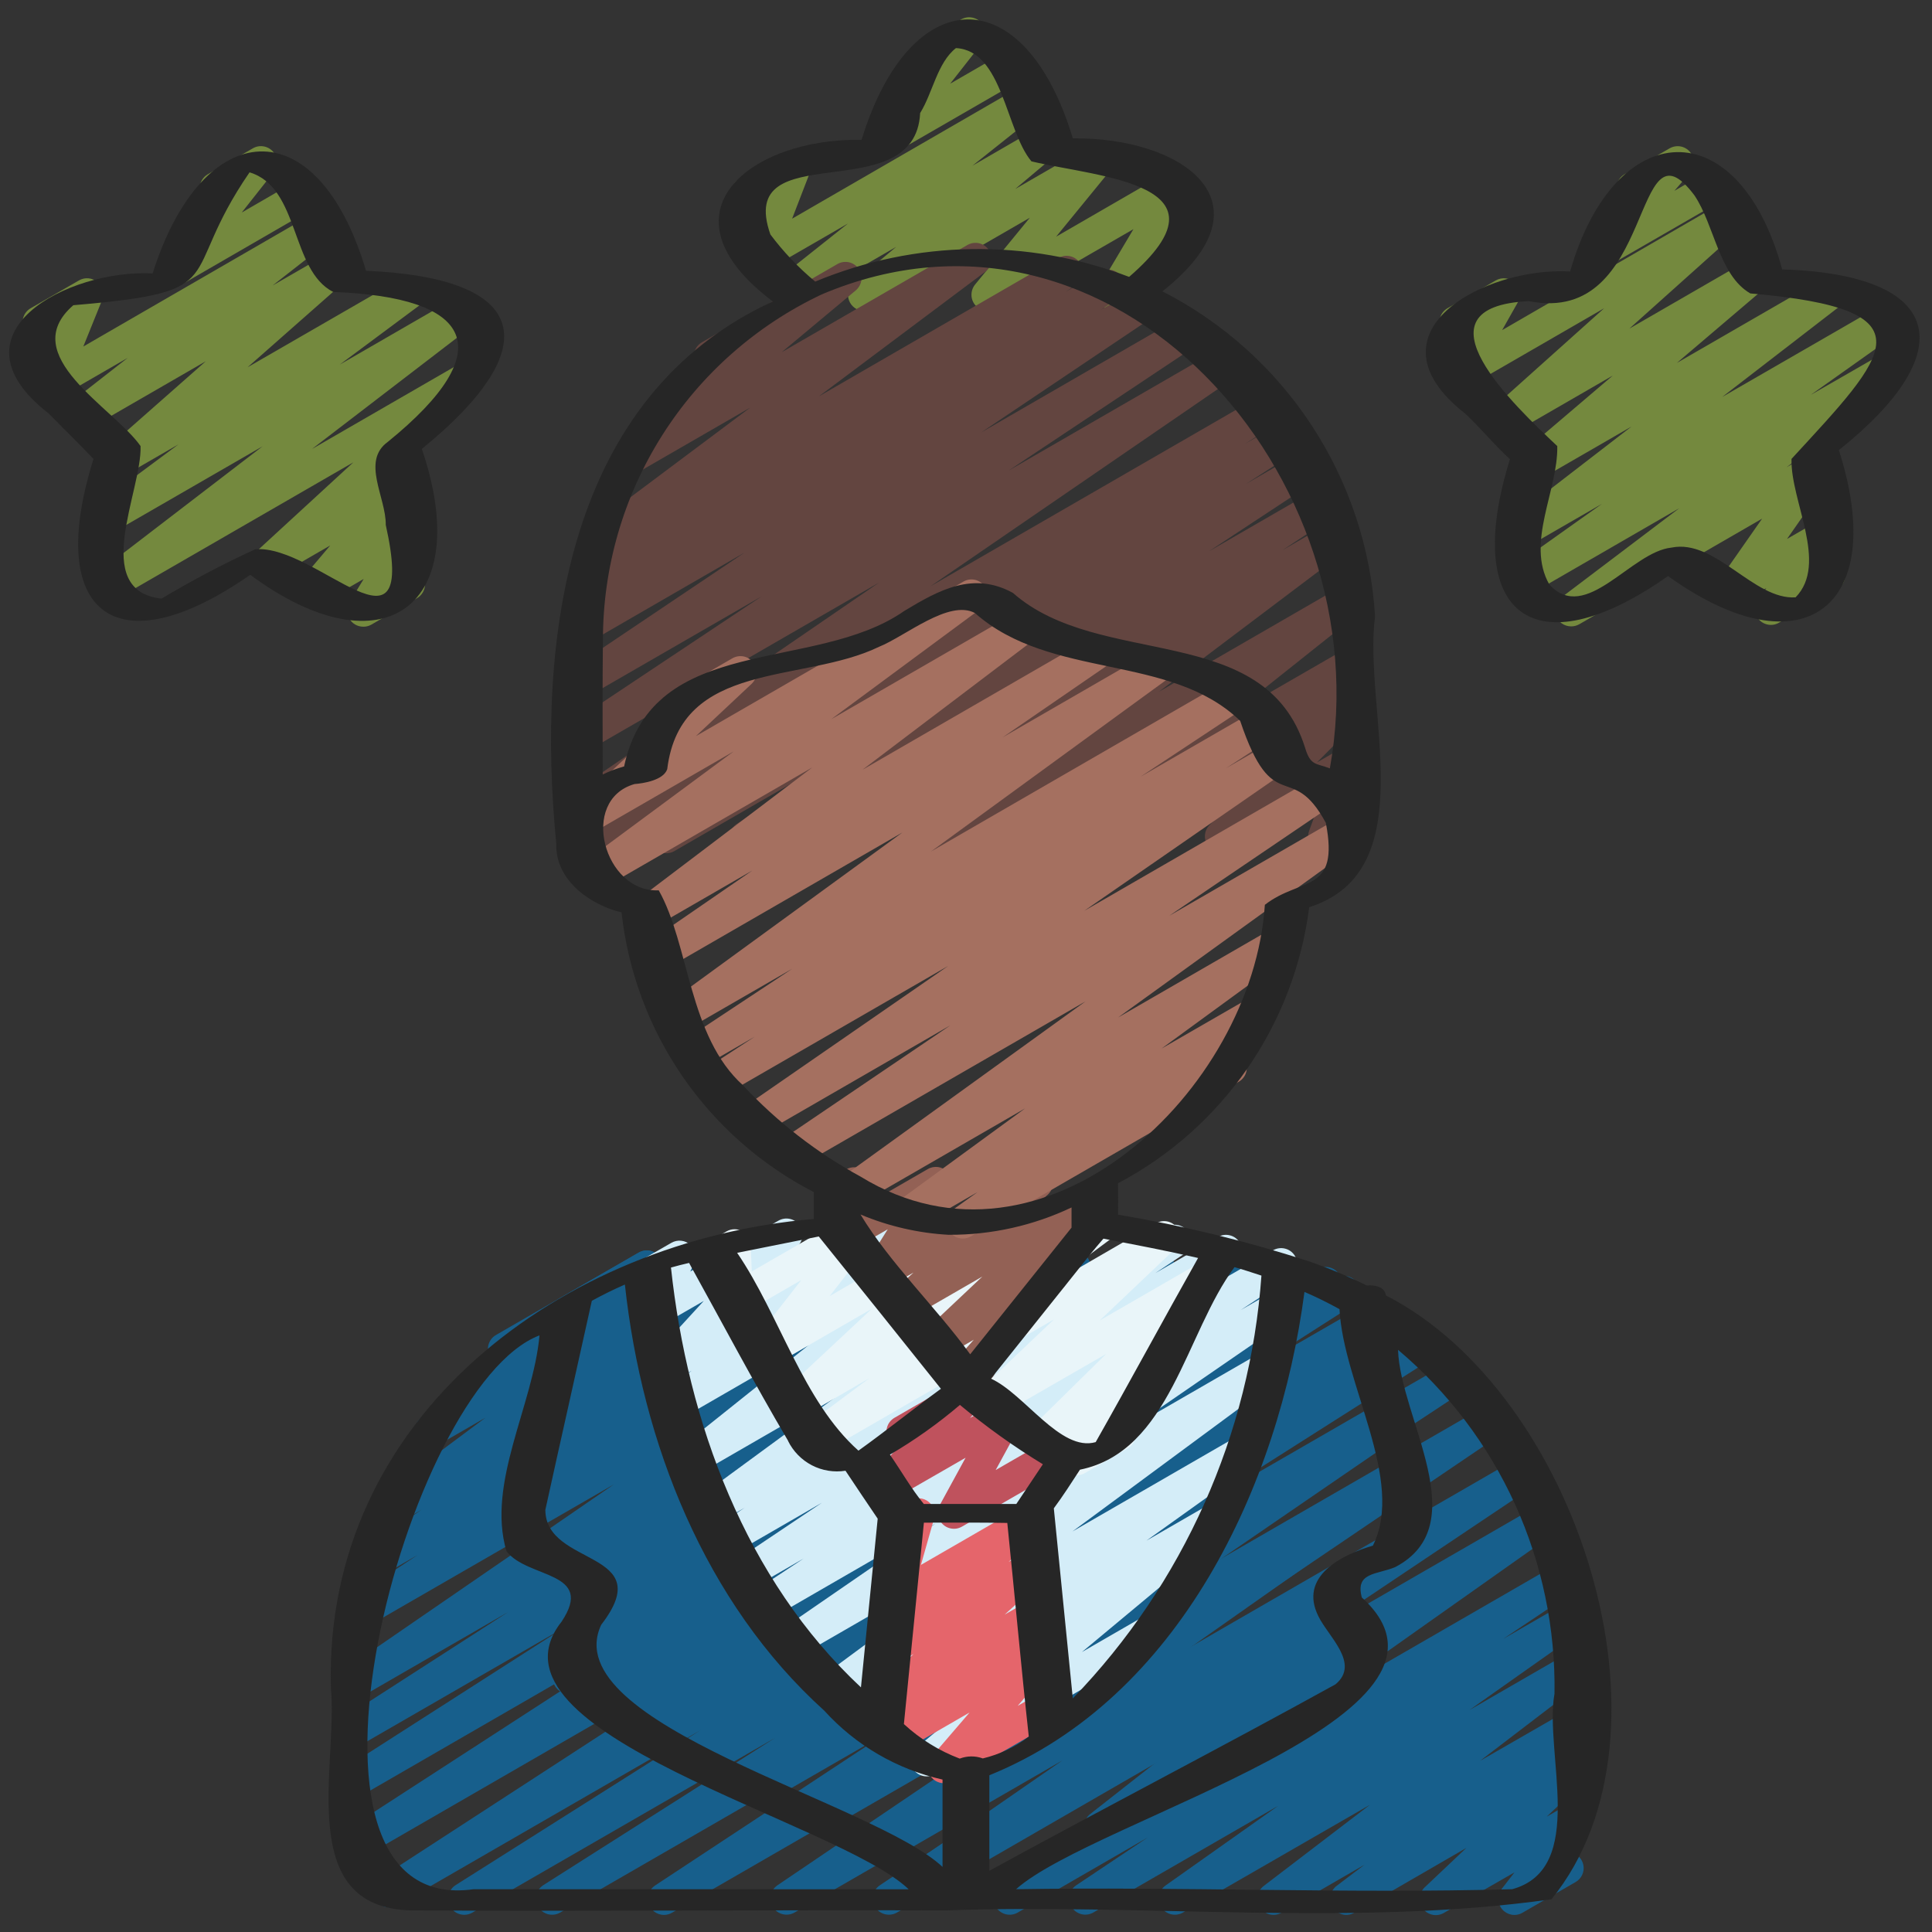 <svg width="48" height="48" viewBox="0 0 48 48" fill="none" xmlns="http://www.w3.org/2000/svg">
<rect x="0" y="0" width="48" height="48" fill="#333333" stroke="none"/>
<g clip-path="url(#clip0_504_4376)">
<path d="M21.468 7.725C21.386 7.725 21.306 7.7 21.239 7.653C21.172 7.606 21.12 7.539 21.093 7.462C21.064 7.385 21.061 7.301 21.082 7.222C21.103 7.143 21.148 7.072 21.211 7.019L22.264 6.134L19.886 7.508C19.798 7.558 19.695 7.573 19.597 7.55C19.499 7.527 19.413 7.469 19.357 7.386C19.3 7.302 19.277 7.201 19.292 7.101C19.307 7.002 19.358 6.912 19.437 6.849L21.066 5.554L19.086 6.697C19.015 6.738 18.932 6.756 18.849 6.748C18.767 6.741 18.689 6.707 18.626 6.653C18.563 6.599 18.518 6.527 18.498 6.446C18.479 6.366 18.484 6.281 18.514 6.204L18.977 5.025L18.762 5.149C18.671 5.203 18.561 5.217 18.459 5.189C18.356 5.162 18.269 5.095 18.216 5.003C18.163 4.911 18.148 4.801 18.176 4.699C18.203 4.596 18.27 4.509 18.362 4.456L19.562 3.761C19.634 3.72 19.717 3.702 19.8 3.709C19.882 3.717 19.96 3.75 20.023 3.804C20.086 3.858 20.131 3.931 20.151 4.011C20.171 4.092 20.166 4.176 20.135 4.253L19.68 5.433L25.34 2.16C25.428 2.109 25.531 2.093 25.63 2.115C25.729 2.137 25.816 2.196 25.873 2.28C25.93 2.364 25.953 2.466 25.937 2.567C25.922 2.667 25.869 2.757 25.789 2.82L24.16 4.117L25.819 3.157C25.906 3.106 26.008 3.09 26.106 3.112C26.204 3.133 26.291 3.191 26.348 3.273C26.406 3.355 26.43 3.456 26.417 3.555C26.404 3.654 26.354 3.745 26.277 3.809L25.222 4.696L27.089 3.618C27.17 3.571 27.265 3.554 27.357 3.57C27.45 3.586 27.534 3.634 27.594 3.705C27.655 3.777 27.689 3.867 27.689 3.961C27.69 4.055 27.658 4.146 27.598 4.218L26.24 5.879L29.09 4.232C29.166 4.187 29.256 4.17 29.343 4.181C29.431 4.193 29.513 4.234 29.575 4.297C29.637 4.36 29.677 4.442 29.687 4.53C29.698 4.618 29.679 4.707 29.634 4.783L28.76 6.249C28.841 6.235 28.924 6.247 28.998 6.282C29.072 6.316 29.134 6.373 29.175 6.443C29.228 6.535 29.243 6.644 29.215 6.747C29.188 6.849 29.121 6.936 29.029 6.989L27.855 7.666C27.779 7.709 27.691 7.725 27.605 7.713C27.518 7.701 27.438 7.661 27.376 7.599C27.315 7.537 27.275 7.457 27.264 7.37C27.252 7.284 27.269 7.196 27.312 7.12L28.16 5.693L24.736 7.669C24.655 7.716 24.56 7.733 24.468 7.718C24.375 7.702 24.291 7.654 24.231 7.582C24.17 7.511 24.136 7.42 24.136 7.327C24.135 7.233 24.167 7.142 24.226 7.069L25.586 5.409L21.666 7.672C21.606 7.707 21.538 7.726 21.468 7.725Z" fill="#74893E"/>
<path d="M22.014 3.86C21.939 3.86 21.865 3.839 21.802 3.799C21.738 3.76 21.687 3.703 21.654 3.635C21.621 3.568 21.608 3.493 21.616 3.418C21.624 3.344 21.652 3.273 21.698 3.214L22.782 1.834C22.711 1.799 22.652 1.743 22.614 1.674C22.561 1.583 22.546 1.474 22.573 1.371C22.601 1.269 22.668 1.181 22.759 1.128L23.879 0.482C23.96 0.436 24.054 0.419 24.145 0.435C24.237 0.45 24.32 0.497 24.381 0.567C24.442 0.637 24.477 0.726 24.479 0.819C24.481 0.912 24.451 1.003 24.394 1.076L23.606 2.08L24.932 1.314C24.977 1.288 25.028 1.27 25.08 1.263C25.132 1.256 25.186 1.259 25.237 1.273C25.288 1.286 25.335 1.31 25.377 1.342C25.419 1.374 25.454 1.414 25.481 1.46C25.507 1.505 25.524 1.556 25.531 1.608C25.538 1.66 25.534 1.713 25.52 1.764C25.506 1.815 25.483 1.863 25.451 1.905C25.418 1.946 25.378 1.981 25.332 2.007L22.212 3.808C22.151 3.842 22.083 3.86 22.014 3.86Z" fill="#74893E"/>
<path d="M14.804 21.2C14.717 21.2 14.633 21.172 14.564 21.12C14.494 21.068 14.444 20.995 14.419 20.912C14.395 20.829 14.399 20.74 14.429 20.659C14.46 20.578 14.516 20.509 14.589 20.462L15.44 19.92L14.623 20.392C14.534 20.443 14.428 20.458 14.328 20.433C14.228 20.408 14.141 20.345 14.086 20.258C14.031 20.171 14.012 20.066 14.033 19.965C14.053 19.864 14.112 19.775 14.197 19.716L21.84 14.474L14.624 18.64C14.534 18.691 14.428 18.706 14.328 18.68C14.227 18.654 14.141 18.591 14.086 18.503C14.032 18.415 14.013 18.31 14.035 18.209C14.057 18.108 14.117 18.019 14.202 17.961L18.922 14.817L14.623 17.297C14.533 17.353 14.425 17.371 14.321 17.347C14.218 17.323 14.128 17.259 14.072 17.169C14.016 17.079 13.998 16.97 14.022 16.867C14.046 16.763 14.11 16.674 14.2 16.618L18.501 13.727L14.64 15.958C14.55 16.011 14.443 16.026 14.341 16C14.24 15.975 14.153 15.911 14.098 15.822C14.043 15.733 14.026 15.626 14.049 15.524C14.072 15.422 14.134 15.334 14.222 15.277L14.681 14.979C14.589 15.017 14.486 15.019 14.392 14.985C14.298 14.951 14.221 14.883 14.175 14.795C14.128 14.707 14.117 14.604 14.142 14.508C14.167 14.411 14.228 14.328 14.311 14.274L14.834 13.93C14.755 13.947 14.673 13.939 14.598 13.909C14.524 13.878 14.46 13.827 14.415 13.76C14.359 13.675 14.337 13.572 14.355 13.471C14.372 13.37 14.427 13.28 14.509 13.219L18.64 10.126L15.798 11.766C15.711 11.816 15.609 11.832 15.511 11.81C15.413 11.788 15.327 11.731 15.27 11.649C15.213 11.566 15.188 11.466 15.202 11.367C15.215 11.268 15.265 11.177 15.342 11.113L17.578 9.247C17.495 9.235 17.419 9.197 17.36 9.14C17.3 9.082 17.26 9.007 17.244 8.925C17.229 8.844 17.239 8.76 17.274 8.684C17.309 8.609 17.366 8.546 17.438 8.505L20.806 6.56C20.892 6.51 20.995 6.495 21.092 6.516C21.19 6.538 21.276 6.596 21.333 6.678C21.39 6.76 21.415 6.861 21.401 6.96C21.388 7.059 21.338 7.149 21.262 7.214L19.422 8.75L24.035 6.087C24.123 6.036 24.228 6.021 24.327 6.044C24.426 6.068 24.513 6.128 24.569 6.213C24.625 6.298 24.647 6.402 24.629 6.502C24.612 6.602 24.557 6.692 24.475 6.754L20.346 9.847L26.3 6.407C26.39 6.356 26.497 6.342 26.597 6.368C26.697 6.393 26.784 6.457 26.838 6.545C26.893 6.634 26.911 6.739 26.888 6.841C26.866 6.942 26.805 7.031 26.719 7.088L26.479 7.248L27.334 6.754C27.424 6.702 27.531 6.687 27.632 6.712C27.734 6.738 27.821 6.802 27.876 6.891C27.93 6.98 27.948 7.087 27.925 7.189C27.902 7.291 27.84 7.379 27.752 7.436L27.348 7.699L28.254 7.175C28.344 7.119 28.453 7.101 28.556 7.125C28.66 7.149 28.749 7.212 28.806 7.302C28.862 7.392 28.88 7.501 28.856 7.604C28.832 7.708 28.768 7.797 28.678 7.854L24.381 10.742L29.367 7.862C29.457 7.811 29.563 7.797 29.664 7.822C29.764 7.848 29.85 7.911 29.905 7.999C29.959 8.087 29.978 8.193 29.956 8.294C29.934 8.395 29.875 8.484 29.789 8.542L25.062 11.69L30.326 8.65C30.415 8.597 30.522 8.581 30.623 8.605C30.724 8.629 30.812 8.692 30.868 8.78C30.923 8.868 30.942 8.974 30.921 9.076C30.899 9.178 30.839 9.268 30.753 9.326L23.117 14.566L31.375 9.798C31.466 9.747 31.573 9.732 31.674 9.759C31.775 9.785 31.862 9.849 31.916 9.938C31.97 10.028 31.987 10.134 31.963 10.236C31.94 10.338 31.877 10.426 31.79 10.482L30.933 11.026L31.865 10.489C31.955 10.434 32.064 10.417 32.167 10.441C32.27 10.466 32.359 10.531 32.415 10.622C32.47 10.713 32.487 10.822 32.462 10.925C32.437 11.028 32.372 11.117 32.282 11.172L30.96 12.02L32.306 11.244C32.396 11.194 32.502 11.18 32.601 11.206C32.701 11.232 32.787 11.295 32.841 11.383C32.895 11.471 32.914 11.576 32.892 11.677C32.87 11.777 32.811 11.866 32.726 11.924L30.035 13.698L32.714 12.151C32.804 12.097 32.912 12.081 33.014 12.106C33.116 12.131 33.204 12.195 33.26 12.284C33.315 12.374 33.333 12.482 33.309 12.584C33.285 12.687 33.222 12.776 33.134 12.832L31.862 13.669L33.006 13.009C33.095 12.957 33.2 12.94 33.3 12.963C33.4 12.986 33.487 13.047 33.544 13.132C33.6 13.218 33.622 13.322 33.604 13.423C33.586 13.524 33.53 13.614 33.447 13.675L28.794 17.185L33.314 14.575C33.401 14.525 33.504 14.51 33.602 14.533C33.7 14.556 33.786 14.614 33.842 14.698C33.899 14.781 33.922 14.882 33.907 14.982C33.893 15.081 33.841 15.171 33.762 15.234L30.597 17.754L33.381 16.148C33.469 16.098 33.573 16.082 33.672 16.106C33.771 16.129 33.857 16.189 33.913 16.274C33.969 16.359 33.991 16.462 33.974 16.562C33.957 16.662 33.903 16.752 33.822 16.814L33.31 17.2L33.386 17.156C33.469 17.107 33.568 17.09 33.664 17.109C33.759 17.128 33.844 17.18 33.904 17.257C33.963 17.334 33.993 17.43 33.986 17.527C33.98 17.624 33.939 17.715 33.87 17.784L32.72 18.942L33.39 18.555C33.461 18.514 33.543 18.496 33.625 18.503C33.707 18.51 33.785 18.542 33.847 18.595C33.91 18.648 33.956 18.719 33.977 18.799C33.998 18.878 33.994 18.962 33.966 19.039L33.622 19.976C33.707 19.981 33.789 20.014 33.855 20.07C33.92 20.125 33.967 20.2 33.986 20.284C34.006 20.367 33.998 20.455 33.964 20.534C33.93 20.613 33.871 20.679 33.797 20.722L33.102 21.122C33.03 21.163 32.948 21.181 32.866 21.174C32.785 21.167 32.707 21.135 32.644 21.082C32.581 21.029 32.536 20.958 32.514 20.878C32.493 20.799 32.497 20.715 32.526 20.638L32.834 19.798L30.537 21.125C30.453 21.174 30.354 21.191 30.259 21.172C30.163 21.153 30.078 21.101 30.018 21.024C29.959 20.947 29.93 20.851 29.936 20.754C29.942 20.657 29.983 20.566 30.052 20.497L31.2 19.34L28.101 21.13C28.013 21.181 27.908 21.197 27.808 21.174C27.709 21.151 27.622 21.091 27.565 21.006C27.509 20.921 27.487 20.817 27.504 20.716C27.522 20.615 27.577 20.525 27.659 20.464L28.172 20.077L26.346 21.132C26.258 21.184 26.154 21.201 26.054 21.179C25.955 21.157 25.867 21.098 25.81 21.014C25.753 20.93 25.729 20.827 25.745 20.726C25.761 20.625 25.815 20.534 25.896 20.472L29.062 17.952L23.549 21.135C23.46 21.188 23.355 21.204 23.256 21.181C23.155 21.158 23.068 21.097 23.012 21.012C22.955 20.926 22.933 20.822 22.951 20.721C22.969 20.62 23.025 20.53 23.108 20.469L27.76 16.96L20.519 21.14C20.429 21.194 20.321 21.21 20.219 21.186C20.117 21.161 20.029 21.096 19.973 21.007C19.918 20.917 19.9 20.81 19.924 20.707C19.947 20.605 20.01 20.516 20.099 20.459L21.37 19.622L18.738 21.142C18.647 21.198 18.539 21.216 18.435 21.192C18.332 21.167 18.243 21.103 18.187 21.012C18.131 20.922 18.113 20.813 18.138 20.71C18.162 20.607 18.227 20.517 18.317 20.462L21.005 18.69L16.756 21.144C16.666 21.197 16.558 21.212 16.456 21.187C16.354 21.161 16.267 21.097 16.212 21.007C16.157 20.917 16.14 20.81 16.164 20.708C16.188 20.606 16.251 20.517 16.34 20.461L17.663 19.611L15.004 21.146C14.943 21.182 14.874 21.2 14.804 21.2Z" fill="#634540"/>
<path d="M16.498 47.576C16.412 47.576 16.328 47.548 16.259 47.497C16.19 47.446 16.14 47.373 16.115 47.291C16.09 47.208 16.093 47.12 16.122 47.039C16.152 46.958 16.206 46.889 16.279 46.842L24.678 41.306L13.912 47.52C13.822 47.571 13.715 47.584 13.615 47.558C13.515 47.531 13.429 47.467 13.375 47.379C13.321 47.29 13.304 47.184 13.327 47.083C13.349 46.982 13.41 46.894 13.497 46.837L19.257 43.177L11.733 47.52C11.642 47.572 11.535 47.586 11.434 47.56C11.333 47.534 11.246 47.469 11.192 47.38C11.138 47.291 11.121 47.184 11.145 47.082C11.168 46.981 11.231 46.892 11.319 46.836L17.412 42.983L9.867 47.339C9.777 47.39 9.671 47.403 9.571 47.377C9.471 47.351 9.385 47.287 9.331 47.199C9.277 47.111 9.259 47.005 9.281 46.904C9.304 46.804 9.364 46.715 9.45 46.658L19.962 39.828L9.04 46.135C8.995 46.163 8.945 46.181 8.894 46.189C8.842 46.197 8.789 46.195 8.738 46.183C8.687 46.171 8.638 46.148 8.596 46.117C8.553 46.087 8.517 46.048 8.49 46.003C8.463 45.958 8.444 45.908 8.436 45.856C8.428 45.804 8.43 45.752 8.442 45.7C8.455 45.649 8.477 45.601 8.508 45.559C8.539 45.516 8.578 45.48 8.622 45.453L17.633 39.613L9.024 44.586C8.934 44.634 8.829 44.646 8.73 44.619C8.631 44.592 8.547 44.528 8.494 44.441C8.44 44.354 8.423 44.249 8.444 44.149C8.466 44.049 8.525 43.961 8.609 43.903L14.002 40.447L9.024 43.32C8.934 43.368 8.829 43.379 8.731 43.352C8.633 43.325 8.548 43.262 8.495 43.175C8.442 43.088 8.424 42.984 8.445 42.884C8.466 42.785 8.524 42.697 8.608 42.639L12.623 40.052L9.022 42.132C8.933 42.183 8.827 42.198 8.727 42.173C8.627 42.148 8.541 42.085 8.486 41.998C8.431 41.911 8.411 41.806 8.432 41.705C8.453 41.604 8.511 41.515 8.596 41.456L15.252 36.879L9.135 40.408C9.045 40.462 8.937 40.478 8.835 40.453C8.733 40.429 8.645 40.364 8.589 40.275C8.534 40.185 8.516 40.078 8.54 39.975C8.563 39.873 8.626 39.784 8.715 39.727L10.374 38.635L9.385 39.206C9.295 39.256 9.19 39.27 9.091 39.244C8.992 39.218 8.906 39.155 8.852 39.068C8.798 38.981 8.779 38.877 8.799 38.777C8.82 38.676 8.878 38.588 8.962 38.529L10.472 37.51L9.832 37.879C9.744 37.928 9.64 37.943 9.541 37.919C9.443 37.895 9.357 37.835 9.301 37.75C9.246 37.666 9.224 37.563 9.241 37.463C9.258 37.363 9.312 37.273 9.393 37.212L12.06 35.223L10.909 35.887C10.821 35.937 10.717 35.952 10.619 35.928C10.521 35.905 10.435 35.845 10.379 35.761C10.323 35.677 10.301 35.575 10.317 35.475C10.333 35.375 10.387 35.285 10.466 35.223L12.289 33.84C12.243 33.807 12.204 33.764 12.176 33.715C12.123 33.623 12.108 33.514 12.136 33.411C12.163 33.309 12.23 33.221 12.322 33.168L15.868 31.12C15.956 31.069 16.061 31.053 16.16 31.076C16.259 31.099 16.346 31.159 16.402 31.244C16.459 31.329 16.481 31.432 16.464 31.533C16.447 31.633 16.392 31.723 16.311 31.785L15.964 32.049L17.572 31.12C17.66 31.07 17.764 31.056 17.863 31.08C17.961 31.103 18.047 31.164 18.103 31.248C18.159 31.333 18.18 31.436 18.163 31.535C18.146 31.635 18.092 31.725 18.011 31.787L15.347 33.774L19.944 31.12C20.034 31.07 20.139 31.057 20.238 31.083C20.337 31.108 20.423 31.171 20.477 31.258C20.531 31.345 20.55 31.449 20.53 31.55C20.509 31.65 20.451 31.739 20.367 31.798L18.855 32.819L21.798 31.12C21.888 31.066 21.996 31.05 22.098 31.075C22.2 31.099 22.288 31.164 22.344 31.253C22.399 31.343 22.417 31.45 22.393 31.553C22.369 31.655 22.306 31.744 22.218 31.801L20.567 32.88L23.627 31.12C23.717 31.069 23.823 31.054 23.922 31.079C24.023 31.104 24.109 31.167 24.164 31.254C24.219 31.341 24.238 31.446 24.218 31.547C24.197 31.648 24.138 31.737 24.054 31.796L17.398 36.374L26.5 31.12C26.59 31.071 26.696 31.059 26.795 31.085C26.894 31.112 26.979 31.175 27.032 31.263C27.086 31.35 27.104 31.455 27.082 31.555C27.061 31.656 27.001 31.744 26.917 31.802L22.899 34.389L28.56 31.12C28.65 31.07 28.756 31.058 28.856 31.084C28.955 31.11 29.041 31.174 29.094 31.262C29.148 31.35 29.166 31.456 29.144 31.556C29.122 31.657 29.061 31.745 28.976 31.802L23.578 35.263L30.755 31.12C30.845 31.07 30.952 31.056 31.052 31.082C31.151 31.108 31.238 31.172 31.291 31.26C31.345 31.348 31.363 31.454 31.341 31.555C31.319 31.656 31.259 31.744 31.173 31.802L22.16 37.635L32.741 31.528C32.831 31.478 32.937 31.464 33.037 31.49C33.137 31.516 33.223 31.58 33.277 31.668C33.331 31.756 33.349 31.862 33.327 31.963C33.305 32.064 33.244 32.152 33.158 32.21L22.645 39.04L34.222 32.355C34.267 32.328 34.317 32.31 34.369 32.302C34.421 32.294 34.474 32.297 34.525 32.309C34.576 32.322 34.624 32.344 34.667 32.375C34.709 32.406 34.745 32.446 34.772 32.49C34.799 32.535 34.817 32.585 34.825 32.637C34.833 32.689 34.831 32.742 34.818 32.793C34.806 32.844 34.783 32.892 34.752 32.935C34.721 32.977 34.682 33.013 34.637 33.04L28.547 36.891L35.166 33.069C35.257 33.018 35.363 33.005 35.464 33.031C35.564 33.058 35.65 33.122 35.703 33.21C35.757 33.299 35.775 33.405 35.752 33.506C35.729 33.607 35.668 33.695 35.582 33.752L29.822 37.412L36 33.846C36.09 33.796 36.196 33.782 36.296 33.808C36.395 33.834 36.481 33.898 36.536 33.985C36.59 34.073 36.608 34.178 36.587 34.279C36.565 34.38 36.505 34.468 36.42 34.526L28.02 40.063L36.91 34.931C37 34.88 37.106 34.866 37.206 34.891C37.306 34.916 37.393 34.979 37.448 35.067C37.502 35.154 37.521 35.259 37.5 35.361C37.479 35.462 37.42 35.55 37.334 35.609L29.015 41.243L37.721 36.217C37.81 36.167 37.916 36.154 38.015 36.179C38.114 36.205 38.2 36.268 38.254 36.355C38.308 36.442 38.327 36.546 38.307 36.647C38.286 36.747 38.228 36.836 38.144 36.895L32.256 40.84L38.251 37.38C38.339 37.331 38.444 37.317 38.542 37.342C38.641 37.366 38.727 37.428 38.782 37.514C38.837 37.599 38.857 37.703 38.838 37.803C38.82 37.903 38.764 37.992 38.682 38.052L32.427 42.473L38.703 38.85C38.793 38.801 38.898 38.789 38.997 38.815C39.096 38.841 39.181 38.904 39.235 38.99C39.289 39.077 39.307 39.181 39.287 39.282C39.267 39.382 39.209 39.47 39.125 39.529L37.343 40.72L38.879 39.834C38.968 39.782 39.074 39.767 39.174 39.791C39.274 39.816 39.36 39.878 39.416 39.964C39.471 40.051 39.491 40.156 39.472 40.257C39.452 40.358 39.394 40.447 39.31 40.507L36.504 42.488L38.97 41.065C39.058 41.014 39.162 40.999 39.261 41.022C39.36 41.045 39.446 41.105 39.502 41.189C39.559 41.274 39.581 41.377 39.564 41.477C39.548 41.577 39.493 41.667 39.413 41.729L36.773 43.747L38.976 42.48C39.064 42.43 39.168 42.415 39.267 42.438C39.365 42.462 39.451 42.522 39.507 42.606C39.563 42.691 39.585 42.793 39.569 42.893C39.552 42.993 39.498 43.083 39.418 43.145L38.724 43.671L38.976 43.526C39.061 43.475 39.163 43.456 39.261 43.476C39.359 43.495 39.446 43.55 39.505 43.63C39.565 43.71 39.592 43.81 39.582 43.909C39.572 44.008 39.525 44.1 39.45 44.166L38.426 45.136L38.976 44.816C39.056 44.77 39.15 44.754 39.241 44.769C39.332 44.784 39.415 44.83 39.475 44.9C39.536 44.969 39.571 45.057 39.574 45.15C39.578 45.242 39.549 45.332 39.493 45.406L39.02 46.02C39.1 46.035 39.174 46.075 39.231 46.133C39.288 46.191 39.326 46.265 39.34 46.345C39.354 46.425 39.343 46.508 39.308 46.582C39.274 46.656 39.218 46.717 39.147 46.758L37.823 47.523C37.743 47.569 37.65 47.586 37.559 47.571C37.468 47.555 37.385 47.509 37.324 47.44C37.263 47.37 37.228 47.282 37.225 47.19C37.222 47.098 37.251 47.007 37.306 46.934L37.627 46.519L35.883 47.52C35.797 47.573 35.695 47.592 35.597 47.573C35.498 47.554 35.411 47.499 35.351 47.418C35.291 47.338 35.264 47.238 35.274 47.138C35.285 47.038 35.332 46.946 35.407 46.88L36.431 45.911L33.65 47.52C33.562 47.571 33.457 47.587 33.358 47.564C33.259 47.541 33.172 47.481 33.115 47.396C33.059 47.311 33.037 47.208 33.054 47.107C33.071 47.007 33.126 46.917 33.207 46.855L33.901 46.328L31.84 47.52C31.752 47.571 31.648 47.586 31.549 47.563C31.45 47.54 31.364 47.48 31.307 47.396C31.251 47.311 31.229 47.208 31.245 47.108C31.262 47.008 31.316 46.918 31.397 46.856L34.037 44.839L29.384 47.52C29.295 47.57 29.191 47.583 29.092 47.559C28.993 47.534 28.908 47.472 28.853 47.387C28.798 47.301 28.778 47.198 28.796 47.097C28.815 46.998 28.871 46.908 28.953 46.848L31.758 44.864L27.156 47.52C27.066 47.569 26.961 47.582 26.863 47.556C26.764 47.53 26.679 47.467 26.625 47.38C26.571 47.293 26.552 47.189 26.572 47.089C26.593 46.989 26.651 46.9 26.735 46.842L28.517 45.65L25.28 47.52C25.191 47.57 25.087 47.583 24.988 47.559C24.889 47.534 24.804 47.472 24.749 47.387C24.694 47.301 24.674 47.198 24.692 47.097C24.711 46.998 24.767 46.908 24.849 46.848L31.102 42.427L22.278 47.52C22.188 47.57 22.083 47.583 21.984 47.557C21.884 47.532 21.799 47.469 21.745 47.382C21.69 47.295 21.672 47.191 21.692 47.09C21.712 46.99 21.77 46.901 21.855 46.843L27.742 42.897L19.734 47.52C19.644 47.569 19.539 47.582 19.441 47.556C19.342 47.531 19.257 47.468 19.202 47.382C19.148 47.295 19.129 47.191 19.149 47.091C19.169 46.991 19.227 46.902 19.31 46.843L27.63 41.21L16.698 47.52C16.638 47.556 16.569 47.575 16.498 47.576Z" fill="#175F8C"/>
<path d="M22.95 47.008C22.865 47.008 22.782 46.98 22.714 46.93C22.645 46.879 22.595 46.808 22.569 46.727C22.544 46.646 22.545 46.558 22.573 46.478C22.6 46.397 22.653 46.328 22.723 46.279L26.392 43.739L21.947 46.306C21.858 46.358 21.752 46.373 21.652 46.349C21.551 46.325 21.464 46.263 21.408 46.175C21.353 46.088 21.333 45.983 21.353 45.882C21.373 45.781 21.432 45.691 21.517 45.632L27.315 41.552L20.462 45.508C20.372 45.559 20.266 45.574 20.166 45.549C20.066 45.524 19.98 45.461 19.925 45.374C19.87 45.287 19.851 45.182 19.871 45.081C19.892 44.98 19.951 44.891 20.035 44.832L25.779 40.893L19.078 44.761C18.988 44.813 18.882 44.829 18.782 44.804C18.681 44.78 18.594 44.717 18.539 44.63C18.483 44.543 18.464 44.437 18.485 44.336C18.505 44.234 18.564 44.145 18.65 44.086L26.056 38.942L17.474 43.895C17.383 43.945 17.277 43.958 17.178 43.931C17.078 43.905 16.993 43.841 16.939 43.753C16.886 43.665 16.868 43.56 16.89 43.459C16.912 43.358 16.972 43.27 17.058 43.213L19.28 41.787L16.518 43.382C16.428 43.432 16.322 43.446 16.221 43.419C16.121 43.393 16.035 43.329 15.981 43.24C15.928 43.152 15.91 43.046 15.933 42.945C15.956 42.844 16.017 42.755 16.103 42.698L18.682 41.046L15.545 42.856C15.455 42.906 15.35 42.919 15.251 42.893C15.152 42.868 15.066 42.805 15.012 42.718C14.957 42.631 14.939 42.527 14.959 42.426C14.979 42.326 15.038 42.237 15.122 42.178L21.654 37.801L14.33 42.029C14.24 42.081 14.135 42.096 14.035 42.071C13.935 42.046 13.848 41.984 13.793 41.897C13.738 41.81 13.718 41.706 13.738 41.605C13.758 41.504 13.816 41.414 13.901 41.355L20.877 36.49L15.008 39.879C14.919 39.93 14.814 39.944 14.714 39.919C14.615 39.895 14.528 39.833 14.473 39.746C14.418 39.66 14.398 39.556 14.418 39.455C14.438 39.354 14.495 39.265 14.578 39.206L18.654 36.347L13.979 39.045C13.891 39.096 13.786 39.111 13.687 39.087C13.588 39.064 13.502 39.003 13.446 38.918C13.39 38.832 13.369 38.729 13.386 38.629C13.404 38.528 13.46 38.438 13.542 38.377L17.654 35.337L13.211 37.902C13.123 37.953 13.018 37.967 12.919 37.943C12.82 37.919 12.734 37.858 12.678 37.773C12.622 37.687 12.602 37.584 12.62 37.483C12.638 37.383 12.694 37.293 12.776 37.233L14.947 35.657L13.527 36.477C13.439 36.527 13.335 36.542 13.237 36.518C13.138 36.494 13.052 36.434 12.996 36.349C12.941 36.265 12.919 36.162 12.936 36.062C12.953 35.962 13.007 35.873 13.088 35.811L13.888 35.212L13.794 35.266C13.707 35.314 13.604 35.329 13.507 35.306C13.41 35.283 13.324 35.224 13.268 35.141C13.212 35.059 13.189 34.958 13.203 34.859C13.218 34.76 13.269 34.669 13.346 34.606L13.802 34.245C13.727 34.239 13.655 34.212 13.595 34.167C13.534 34.122 13.488 34.061 13.461 33.991C13.434 33.921 13.427 33.844 13.442 33.77C13.456 33.697 13.491 33.628 13.542 33.574L14.085 32.994C13.999 32.988 13.918 32.955 13.853 32.9C13.788 32.844 13.743 32.769 13.723 32.686C13.704 32.602 13.712 32.515 13.746 32.437C13.78 32.358 13.838 32.292 13.912 32.249L15.872 31.12C15.955 31.073 16.052 31.057 16.146 31.075C16.239 31.094 16.323 31.145 16.383 31.219C16.442 31.294 16.472 31.387 16.469 31.483C16.465 31.578 16.428 31.669 16.363 31.739L15.981 32.148L17.76 31.12C17.847 31.07 17.95 31.055 18.048 31.078C18.146 31.1 18.232 31.159 18.289 31.242C18.345 31.325 18.369 31.427 18.354 31.526C18.339 31.626 18.287 31.716 18.209 31.779L18.134 31.837L19.381 31.117C19.469 31.069 19.572 31.055 19.67 31.079C19.768 31.103 19.853 31.163 19.909 31.248C19.964 31.332 19.986 31.434 19.969 31.533C19.953 31.633 19.899 31.722 19.819 31.784L19.019 32.382L21.211 31.117C21.3 31.069 21.403 31.055 21.502 31.079C21.6 31.104 21.685 31.165 21.74 31.249C21.795 31.334 21.816 31.437 21.799 31.536C21.781 31.636 21.727 31.725 21.646 31.786L19.474 33.36L23.36 31.12C23.448 31.071 23.552 31.057 23.65 31.081C23.748 31.105 23.834 31.166 23.889 31.25C23.945 31.334 23.966 31.437 23.949 31.537C23.932 31.636 23.878 31.726 23.798 31.787L19.683 34.827L26.116 31.12C26.205 31.071 26.309 31.058 26.408 31.083C26.506 31.108 26.591 31.17 26.646 31.255C26.7 31.341 26.72 31.444 26.702 31.544C26.683 31.644 26.627 31.733 26.546 31.793L22.474 34.65L28.588 31.119C28.677 31.07 28.782 31.056 28.88 31.081C28.979 31.107 29.064 31.168 29.119 31.254C29.174 31.34 29.194 31.444 29.175 31.544C29.156 31.644 29.099 31.733 29.017 31.793L22.038 36.659L31.638 31.119C31.728 31.071 31.833 31.058 31.931 31.084C32.029 31.11 32.114 31.173 32.168 31.259C32.222 31.346 32.241 31.45 32.221 31.549C32.201 31.649 32.144 31.738 32.061 31.797L25.532 36.171L33.194 31.748C33.285 31.698 33.391 31.685 33.49 31.712C33.59 31.738 33.675 31.802 33.729 31.89C33.782 31.978 33.8 32.083 33.778 32.184C33.756 32.285 33.696 32.373 33.61 32.43L31.028 34.08L33.748 32.512C33.838 32.464 33.943 32.452 34.042 32.479C34.141 32.506 34.225 32.569 34.279 32.657C34.332 32.744 34.349 32.848 34.328 32.948C34.306 33.048 34.248 33.136 34.163 33.194L31.95 34.614L33.957 33.455C34.046 33.401 34.154 33.383 34.256 33.407C34.358 33.431 34.446 33.494 34.502 33.582C34.559 33.671 34.578 33.778 34.556 33.88C34.534 33.983 34.473 34.072 34.386 34.13L26.974 39.28L34.308 35.04C34.397 34.991 34.502 34.977 34.601 35.003C34.699 35.028 34.785 35.09 34.839 35.177C34.894 35.263 34.913 35.367 34.894 35.467C34.874 35.567 34.817 35.656 34.734 35.715L28.99 39.654L34.613 36.41C34.702 36.359 34.807 36.345 34.906 36.37C35.005 36.395 35.091 36.457 35.146 36.543C35.201 36.629 35.221 36.733 35.202 36.833C35.183 36.933 35.126 37.022 35.043 37.082L29.246 41.162L34.451 38.16C34.541 38.108 34.647 38.093 34.747 38.117C34.848 38.142 34.935 38.204 34.99 38.291C35.046 38.379 35.065 38.484 35.044 38.586C35.024 38.687 34.964 38.776 34.879 38.835L31.21 41.375L33.41 40.105C33.497 40.056 33.6 40.041 33.698 40.064C33.796 40.087 33.882 40.147 33.938 40.23C33.994 40.313 34.017 40.415 34.002 40.514C33.987 40.614 33.935 40.704 33.856 40.766L31.991 42.232L33.713 41.238C33.804 41.191 33.911 41.18 34.01 41.209C34.109 41.237 34.193 41.303 34.245 41.393C34.296 41.482 34.311 41.588 34.287 41.688C34.262 41.788 34.2 41.875 34.113 41.93L27.534 45.729C27.447 45.779 27.343 45.795 27.245 45.772C27.146 45.749 27.06 45.69 27.003 45.606C26.947 45.523 26.924 45.42 26.939 45.321C26.955 45.221 27.008 45.13 27.087 45.068L28.954 43.602L23.15 46.951C23.09 46.987 23.021 47.007 22.95 47.008Z" fill="#175F8C"/>
<path d="M23.023 44.134C22.941 44.134 22.861 44.109 22.793 44.062C22.726 44.014 22.675 43.947 22.647 43.87C22.619 43.792 22.616 43.708 22.637 43.629C22.659 43.55 22.705 43.479 22.768 43.426L26.391 40.412L21.77 43.08C21.682 43.13 21.577 43.144 21.478 43.12C21.379 43.096 21.293 43.034 21.238 42.948C21.182 42.863 21.162 42.759 21.18 42.659C21.199 42.558 21.255 42.469 21.338 42.409L24.006 40.5L20.893 42.297C20.804 42.347 20.7 42.362 20.601 42.339C20.502 42.315 20.415 42.254 20.359 42.169C20.303 42.084 20.282 41.98 20.3 41.88C20.318 41.779 20.373 41.69 20.455 41.629L25.558 37.861L19.852 41.154C19.763 41.203 19.658 41.217 19.559 41.191C19.461 41.166 19.375 41.104 19.321 41.017C19.266 40.931 19.247 40.828 19.266 40.727C19.286 40.627 19.343 40.539 19.426 40.479L23.239 37.854L19.159 40.212C19.069 40.263 18.963 40.277 18.862 40.252C18.762 40.226 18.675 40.162 18.621 40.074C18.567 39.986 18.549 39.88 18.571 39.778C18.593 39.677 18.654 39.589 18.74 39.531L19.968 38.72L18.683 39.462C18.593 39.512 18.488 39.526 18.388 39.5C18.288 39.474 18.203 39.411 18.148 39.324C18.094 39.237 18.075 39.132 18.096 39.031C18.117 38.93 18.176 38.841 18.261 38.783L20.421 37.335L18.218 38.607C18.128 38.66 18.021 38.677 17.919 38.652C17.818 38.627 17.73 38.563 17.674 38.474C17.619 38.386 17.601 38.279 17.624 38.176C17.646 38.074 17.708 37.985 17.796 37.928L18.5 37.46L17.85 37.835C17.761 37.886 17.656 37.901 17.557 37.878C17.457 37.854 17.371 37.793 17.315 37.708C17.259 37.622 17.238 37.518 17.256 37.417C17.274 37.317 17.33 37.227 17.413 37.166L21.122 34.446L17.362 36.617C17.275 36.667 17.172 36.682 17.075 36.659C16.977 36.637 16.891 36.578 16.835 36.495C16.778 36.412 16.755 36.311 16.769 36.212C16.784 36.113 16.835 36.022 16.913 35.959L20.093 33.417L16.928 35.245C16.84 35.294 16.736 35.308 16.638 35.285C16.54 35.261 16.454 35.201 16.399 35.116C16.343 35.032 16.321 34.93 16.338 34.83C16.354 34.73 16.408 34.641 16.488 34.579L17.184 34.054L16.699 34.334C16.616 34.382 16.52 34.398 16.426 34.38C16.332 34.363 16.248 34.312 16.188 34.238C16.128 34.163 16.097 34.07 16.1 33.974C16.103 33.879 16.14 33.788 16.205 33.718L17.485 32.322L16.433 32.928C16.359 32.97 16.273 32.988 16.189 32.978C16.104 32.968 16.025 32.932 15.963 32.874C15.9 32.816 15.858 32.74 15.842 32.657C15.825 32.573 15.836 32.486 15.873 32.41L16.041 32.057C15.96 32.042 15.887 32.003 15.829 31.945C15.772 31.886 15.734 31.812 15.721 31.731C15.707 31.65 15.719 31.567 15.753 31.494C15.788 31.42 15.845 31.358 15.916 31.317L16.683 30.876C16.757 30.834 16.843 30.816 16.927 30.826C17.012 30.835 17.092 30.872 17.154 30.93C17.217 30.988 17.259 31.064 17.275 31.148C17.291 31.231 17.28 31.318 17.243 31.395L17.15 31.591L19.34 30.327C19.423 30.28 19.52 30.263 19.614 30.281C19.707 30.299 19.792 30.349 19.851 30.424C19.911 30.498 19.942 30.592 19.939 30.687C19.936 30.782 19.899 30.873 19.834 30.944L18.554 32.339L22.474 30.076C22.563 30.025 22.667 30.01 22.766 30.034C22.864 30.057 22.951 30.117 23.007 30.202C23.063 30.287 23.085 30.39 23.068 30.49C23.051 30.59 22.996 30.68 22.915 30.741L22.219 31.264L24.278 30.08C24.366 30.03 24.468 30.015 24.566 30.038C24.664 30.061 24.75 30.119 24.806 30.202C24.863 30.285 24.886 30.386 24.872 30.485C24.857 30.585 24.806 30.675 24.728 30.738L21.547 33.28L27.067 30.093C27.156 30.041 27.261 30.026 27.36 30.05C27.46 30.074 27.546 30.135 27.602 30.22C27.658 30.306 27.679 30.41 27.661 30.51C27.643 30.611 27.587 30.701 27.504 30.762L23.794 33.481L28.994 30.477C29.084 30.428 29.189 30.416 29.288 30.442C29.387 30.468 29.472 30.531 29.526 30.617C29.58 30.704 29.599 30.808 29.578 30.909C29.558 31.009 29.5 31.097 29.416 31.156L28.704 31.63L30.263 30.73C30.353 30.68 30.459 30.666 30.558 30.692C30.658 30.717 30.744 30.78 30.798 30.868C30.853 30.955 30.871 31.06 30.85 31.161C30.829 31.262 30.77 31.35 30.686 31.409L28.535 32.849L31.632 31.061C31.722 31.01 31.829 30.996 31.929 31.022C32.029 31.047 32.116 31.111 32.17 31.2C32.225 31.288 32.243 31.394 32.22 31.495C32.198 31.596 32.138 31.685 32.051 31.742L30.824 32.549L31.586 32.109C31.675 32.058 31.78 32.044 31.88 32.069C31.979 32.094 32.066 32.156 32.12 32.243C32.175 32.33 32.195 32.434 32.175 32.535C32.155 32.636 32.097 32.725 32.013 32.784L28.194 35.413L31.31 33.614C31.398 33.566 31.501 33.553 31.599 33.577C31.696 33.602 31.781 33.662 31.836 33.746C31.891 33.83 31.913 33.932 31.896 34.031C31.879 34.131 31.826 34.22 31.746 34.282L26.646 38.048L30.72 35.696C30.809 35.646 30.914 35.631 31.013 35.656C31.112 35.68 31.198 35.742 31.253 35.827C31.308 35.913 31.329 36.017 31.31 36.117C31.291 36.217 31.235 36.307 31.153 36.367L28.483 38.277L30.046 37.375C30.133 37.326 30.235 37.311 30.332 37.333C30.429 37.355 30.515 37.413 30.572 37.495C30.628 37.576 30.653 37.676 30.64 37.775C30.627 37.874 30.578 37.964 30.502 38.029L26.88 41.045L28.356 40.193C28.402 40.164 28.453 40.144 28.506 40.136C28.559 40.127 28.613 40.129 28.666 40.142C28.718 40.155 28.767 40.178 28.811 40.21C28.854 40.243 28.89 40.283 28.917 40.33C28.944 40.377 28.961 40.428 28.968 40.482C28.974 40.536 28.97 40.59 28.955 40.642C28.94 40.694 28.914 40.742 28.88 40.783C28.846 40.825 28.804 40.86 28.756 40.885L23.223 44.08C23.163 44.115 23.093 44.134 23.023 44.134Z" fill="#D4EDF8"/>
<path d="M26.753 36.654C26.675 36.654 26.6 36.631 26.535 36.589C26.47 36.547 26.419 36.486 26.387 36.416C26.356 36.345 26.346 36.266 26.358 36.19C26.37 36.113 26.405 36.042 26.457 35.985L26.608 35.819L26.075 36.126C25.991 36.174 25.892 36.189 25.797 36.17C25.702 36.151 25.618 36.097 25.559 36.02C25.5 35.943 25.472 35.847 25.478 35.751C25.485 35.654 25.526 35.563 25.595 35.495L27.481 33.639L24.8 35.183C24.715 35.231 24.616 35.247 24.52 35.227C24.425 35.208 24.34 35.154 24.282 35.076C24.223 34.998 24.195 34.901 24.203 34.804C24.211 34.707 24.254 34.616 24.324 34.548L26.184 32.781L20.448 36.094C20.36 36.145 20.255 36.161 20.155 36.137C20.056 36.114 19.969 36.053 19.913 35.968C19.857 35.882 19.835 35.779 19.853 35.678C19.871 35.577 19.927 35.487 20.009 35.426L21.6 34.24L19.947 35.2C19.862 35.251 19.761 35.269 19.663 35.249C19.566 35.23 19.479 35.175 19.42 35.095C19.361 35.015 19.334 34.916 19.344 34.817C19.354 34.718 19.4 34.627 19.474 34.56L21.659 32.517L19.234 33.917C19.154 33.964 19.06 33.981 18.968 33.967C18.877 33.952 18.793 33.906 18.732 33.837C18.671 33.767 18.636 33.678 18.633 33.585C18.631 33.492 18.66 33.401 18.718 33.328L19.908 31.803L18.506 32.612C18.447 32.647 18.38 32.665 18.311 32.666C18.242 32.667 18.174 32.65 18.114 32.617C18.053 32.584 18.003 32.535 17.966 32.477C17.93 32.419 17.909 32.352 17.906 32.283L17.878 31.611C17.784 31.648 17.679 31.647 17.586 31.61C17.492 31.572 17.416 31.501 17.373 31.41C17.329 31.319 17.322 31.215 17.352 31.119C17.382 31.023 17.447 30.942 17.534 30.891L18.05 30.594C18.109 30.559 18.177 30.541 18.245 30.54C18.314 30.539 18.382 30.556 18.442 30.589C18.503 30.622 18.553 30.67 18.59 30.729C18.626 30.787 18.647 30.854 18.65 30.922L18.678 31.589L21.286 30.084C21.366 30.038 21.46 30.02 21.552 30.036C21.643 30.051 21.727 30.097 21.788 30.167C21.849 30.237 21.883 30.326 21.886 30.419C21.889 30.512 21.859 30.603 21.802 30.676L20.612 32.202L24.282 30.08C24.367 30.03 24.468 30.013 24.564 30.033C24.662 30.052 24.748 30.107 24.806 30.187C24.865 30.267 24.892 30.365 24.883 30.463C24.873 30.562 24.827 30.653 24.754 30.72L22.569 32.763L27.16 30.113C27.248 30.061 27.353 30.046 27.453 30.069C27.552 30.093 27.639 30.153 27.695 30.239C27.752 30.324 27.773 30.428 27.755 30.529C27.737 30.629 27.681 30.719 27.599 30.78L26.004 31.966L28.707 30.4C28.792 30.346 28.895 30.327 28.994 30.345C29.093 30.364 29.181 30.419 29.241 30.5C29.302 30.581 29.329 30.681 29.318 30.781C29.307 30.881 29.259 30.974 29.183 31.04L27.323 32.806L29.791 31.382C29.875 31.334 29.974 31.318 30.069 31.337C30.164 31.357 30.249 31.41 30.308 31.487C30.366 31.564 30.395 31.66 30.388 31.757C30.381 31.854 30.34 31.945 30.271 32.013L28.384 33.87L28.416 33.852C28.499 33.804 28.596 33.787 28.69 33.804C28.784 33.822 28.868 33.872 28.928 33.947C28.988 34.021 29.02 34.114 29.017 34.21C29.014 34.305 28.977 34.397 28.913 34.467L28.101 35.36C28.123 35.384 28.143 35.411 28.159 35.44C28.212 35.532 28.226 35.641 28.199 35.743C28.172 35.845 28.105 35.932 28.014 35.986L26.953 36.599C26.892 36.635 26.823 36.654 26.753 36.654Z" fill="#E9F5F9"/>
<path d="M23.892 34.627C23.815 34.627 23.74 34.605 23.675 34.563C23.61 34.521 23.559 34.461 23.528 34.391C23.496 34.321 23.486 34.243 23.497 34.166C23.509 34.09 23.542 34.019 23.594 33.962L24.194 33.285L23.418 33.733C23.333 33.785 23.232 33.802 23.135 33.782C23.037 33.763 22.951 33.708 22.891 33.628C22.832 33.548 22.805 33.449 22.815 33.351C22.825 33.252 22.871 33.16 22.945 33.093L24.406 31.716L22.627 32.743C22.542 32.789 22.443 32.803 22.349 32.782C22.254 32.761 22.171 32.706 22.113 32.628C22.056 32.55 22.029 32.453 22.038 32.357C22.046 32.26 22.089 32.17 22.159 32.103L22.696 31.617L22.03 32C21.953 32.045 21.863 32.063 21.774 32.051C21.685 32.038 21.603 31.997 21.541 31.932C21.478 31.867 21.44 31.784 21.431 31.695C21.422 31.605 21.443 31.516 21.491 31.44L22.056 30.541L21.24 31.012C21.175 31.049 21.101 31.068 21.027 31.065C20.952 31.062 20.88 31.039 20.817 30.997C20.755 30.956 20.706 30.898 20.676 30.829C20.645 30.761 20.634 30.686 20.644 30.612L20.731 30.02C20.653 30.002 20.582 29.96 20.528 29.901C20.474 29.842 20.439 29.768 20.427 29.688C20.416 29.609 20.428 29.528 20.463 29.456C20.499 29.384 20.555 29.324 20.624 29.284L21.024 29.052C21.089 29.015 21.164 28.997 21.239 29C21.314 29.003 21.386 29.027 21.449 29.069C21.511 29.111 21.56 29.17 21.59 29.238C21.62 29.307 21.631 29.383 21.62 29.457L21.553 29.91L23.05 29.046C23.128 29 23.218 28.983 23.307 28.995C23.396 29.007 23.478 29.049 23.54 29.114C23.602 29.178 23.641 29.262 23.65 29.351C23.659 29.44 23.638 29.53 23.59 29.605L23.024 30.506L25.568 29.038C25.653 28.991 25.752 28.977 25.846 28.999C25.941 29.02 26.025 29.075 26.082 29.153C26.139 29.231 26.166 29.327 26.157 29.424C26.149 29.52 26.106 29.61 26.036 29.677L25.5 30.162L26.975 29.31C27.06 29.259 27.162 29.242 27.259 29.261C27.356 29.281 27.443 29.336 27.502 29.416C27.561 29.495 27.588 29.594 27.579 29.693C27.569 29.792 27.523 29.884 27.449 29.95L25.98 31.334C26.064 31.298 26.157 31.292 26.245 31.316C26.332 31.34 26.409 31.393 26.462 31.467C26.516 31.541 26.542 31.631 26.538 31.722C26.533 31.812 26.498 31.899 26.438 31.967L24.742 33.873C24.761 33.956 24.753 34.043 24.719 34.122C24.684 34.2 24.626 34.265 24.552 34.308L24.09 34.575C24.029 34.61 23.961 34.628 23.892 34.627Z" fill="#936155"/>
<path d="M23.7 37.982C23.631 37.982 23.562 37.964 23.502 37.93C23.442 37.895 23.392 37.846 23.356 37.786C23.321 37.726 23.302 37.658 23.301 37.589C23.299 37.52 23.316 37.451 23.35 37.39L23.99 36.217L22.16 37.27C22.077 37.318 21.979 37.335 21.885 37.317C21.791 37.299 21.706 37.248 21.646 37.173C21.587 37.098 21.556 37.003 21.56 36.907C21.564 36.812 21.602 36.72 21.668 36.65L22.317 35.958C22.266 35.944 22.219 35.92 22.178 35.888C22.137 35.856 22.102 35.816 22.077 35.771C22.024 35.679 22.009 35.57 22.037 35.468C22.064 35.365 22.131 35.278 22.222 35.225L23.982 34.211C24.065 34.164 24.163 34.147 24.257 34.165C24.351 34.183 24.435 34.234 24.494 34.309C24.554 34.384 24.585 34.478 24.581 34.574C24.577 34.669 24.54 34.76 24.474 34.83L24.099 35.23L24.826 34.811C24.901 34.768 24.989 34.75 25.075 34.761C25.162 34.772 25.242 34.81 25.305 34.871C25.367 34.932 25.408 35.012 25.421 35.098C25.434 35.184 25.418 35.272 25.377 35.349L24.737 36.523L26.114 35.729C26.206 35.681 26.312 35.67 26.411 35.699C26.51 35.728 26.595 35.794 26.646 35.883C26.698 35.972 26.713 36.078 26.688 36.178C26.664 36.279 26.602 36.365 26.514 36.421L23.9 37.928C23.839 37.964 23.77 37.983 23.7 37.982Z" fill="#BF525D"/>
<path d="M9.024 15.57C8.953 15.57 8.883 15.551 8.822 15.515C8.761 15.479 8.711 15.428 8.676 15.366C8.641 15.304 8.624 15.234 8.625 15.163C8.626 15.092 8.646 15.023 8.683 14.963L9.036 14.384L8.018 14.972C7.936 15.018 7.841 15.034 7.749 15.018C7.656 15.001 7.573 14.952 7.513 14.88C7.453 14.808 7.42 14.717 7.42 14.624C7.42 14.53 7.453 14.439 7.514 14.367L8.205 13.551L6.845 14.337C6.76 14.385 6.66 14.4 6.564 14.38C6.469 14.359 6.384 14.304 6.326 14.226C6.268 14.147 6.241 14.049 6.25 13.952C6.259 13.855 6.303 13.764 6.374 13.697L8.778 11.487L2.862 14.902C2.774 14.954 2.67 14.97 2.57 14.947C2.47 14.925 2.383 14.865 2.326 14.78C2.27 14.695 2.247 14.591 2.265 14.49C2.282 14.39 2.337 14.299 2.418 14.238L6.523 11.089L2.864 13.2C2.775 13.254 2.67 13.271 2.569 13.248C2.468 13.225 2.379 13.164 2.323 13.078C2.266 12.991 2.245 12.886 2.264 12.784C2.283 12.683 2.34 12.592 2.425 12.532L4.434 11.04L3.086 11.818C3.001 11.867 2.899 11.884 2.802 11.863C2.705 11.842 2.619 11.786 2.561 11.705C2.503 11.625 2.477 11.525 2.488 11.427C2.5 11.328 2.547 11.237 2.622 11.171L5.112 8.976L2.219 10.646C2.132 10.695 2.028 10.71 1.93 10.687C1.832 10.664 1.746 10.605 1.69 10.521C1.634 10.438 1.611 10.336 1.627 10.236C1.642 10.137 1.695 10.047 1.774 9.984L3.173 8.891L1.462 9.879C1.39 9.92 1.306 9.938 1.223 9.93C1.14 9.923 1.062 9.889 0.999 9.834C0.936 9.78 0.892 9.707 0.872 9.626C0.853 9.545 0.859 9.46 0.89 9.383L1.354 8.24L1.162 8.351C1.07 8.404 0.96 8.419 0.858 8.391C0.755 8.364 0.668 8.296 0.615 8.205C0.562 8.113 0.547 8.003 0.575 7.901C0.603 7.798 0.67 7.711 0.762 7.658L1.962 6.967C2.034 6.925 2.117 6.907 2.2 6.915C2.283 6.923 2.361 6.956 2.424 7.011C2.487 7.065 2.531 7.138 2.551 7.219C2.57 7.3 2.564 7.385 2.533 7.463L2.07 8.609L7.725 5.339C7.813 5.288 7.916 5.272 8.015 5.295C8.114 5.318 8.2 5.377 8.257 5.461C8.314 5.545 8.336 5.647 8.32 5.747C8.304 5.847 8.251 5.938 8.171 6L6.773 7.093L8.178 6.283C8.264 6.233 8.365 6.217 8.462 6.237C8.559 6.258 8.645 6.314 8.703 6.395C8.761 6.476 8.787 6.575 8.776 6.674C8.764 6.772 8.717 6.863 8.642 6.929L6.151 9.125L10.01 6.899C10.098 6.847 10.203 6.831 10.302 6.855C10.402 6.878 10.489 6.939 10.545 7.024C10.601 7.11 10.623 7.213 10.605 7.314C10.587 7.415 10.531 7.505 10.449 7.566L8.442 9.058L11.412 7.343C11.5 7.292 11.604 7.276 11.703 7.299C11.802 7.322 11.888 7.382 11.945 7.467C12.001 7.551 12.023 7.654 12.007 7.754C11.99 7.855 11.936 7.945 11.855 8.007L7.75 11.156L11.519 8.98C11.604 8.932 11.704 8.917 11.8 8.937C11.896 8.958 11.98 9.013 12.038 9.092C12.096 9.17 12.123 9.268 12.114 9.365C12.105 9.462 12.061 9.553 11.99 9.62L9.585 11.83L9.8 11.706C9.882 11.659 9.977 11.642 10.07 11.658C10.163 11.675 10.247 11.723 10.307 11.796C10.368 11.868 10.401 11.96 10.4 12.054C10.4 12.148 10.366 12.239 10.305 12.311L9.614 13.127L9.998 12.905C10.075 12.86 10.164 12.843 10.253 12.855C10.341 12.867 10.422 12.908 10.485 12.972C10.547 13.035 10.586 13.118 10.596 13.207C10.606 13.295 10.586 13.384 10.539 13.46L10.139 14.116C10.213 14.111 10.286 14.127 10.351 14.163C10.416 14.198 10.47 14.251 10.506 14.315C10.559 14.407 10.573 14.516 10.546 14.619C10.518 14.721 10.451 14.809 10.359 14.862L9.224 15.52C9.163 15.554 9.094 15.572 9.024 15.57Z" fill="#74893E"/>
<path d="M4.416 7.063C4.341 7.063 4.267 7.042 4.204 7.003C4.14 6.963 4.089 6.906 4.056 6.838C4.023 6.771 4.01 6.695 4.018 6.621C4.026 6.546 4.054 6.475 4.101 6.416L5.184 5.034C5.119 5.001 5.065 4.952 5.026 4.891C4.987 4.831 4.965 4.76 4.963 4.688C4.961 4.616 4.978 4.544 5.013 4.481C5.048 4.418 5.1 4.366 5.162 4.33L6.282 3.685C6.363 3.638 6.457 3.621 6.549 3.637C6.64 3.652 6.724 3.699 6.785 3.769C6.845 3.84 6.88 3.929 6.882 4.022C6.884 4.115 6.854 4.205 6.797 4.278L6.006 5.28L7.331 4.514C7.423 4.461 7.532 4.447 7.635 4.475C7.738 4.502 7.825 4.569 7.878 4.661C7.931 4.753 7.945 4.863 7.918 4.965C7.89 5.068 7.823 5.155 7.731 5.208L4.616 7.01C4.555 7.045 4.486 7.063 4.416 7.063Z" fill="#74893E"/>
<path d="M39.035 15.562C38.95 15.562 38.869 15.536 38.801 15.487C38.733 15.438 38.681 15.369 38.655 15.289C38.628 15.209 38.628 15.123 38.653 15.043C38.678 14.963 38.727 14.893 38.794 14.842L41.722 12.626L38 14.776C37.911 14.827 37.806 14.842 37.706 14.818C37.606 14.794 37.519 14.732 37.464 14.645C37.408 14.559 37.388 14.454 37.408 14.353C37.427 14.252 37.485 14.163 37.569 14.103L39.8 12.518L38.008 13.552C37.92 13.604 37.816 13.62 37.717 13.597C37.617 13.574 37.53 13.514 37.474 13.43C37.417 13.345 37.394 13.242 37.411 13.142C37.428 13.041 37.482 12.951 37.563 12.889L40.535 10.597L38.274 11.902C38.187 11.951 38.086 11.966 37.989 11.944C37.892 11.923 37.806 11.866 37.749 11.785C37.692 11.703 37.667 11.604 37.679 11.505C37.691 11.407 37.739 11.316 37.815 11.251L40.069 9.331L37.553 10.784C37.467 10.834 37.366 10.851 37.268 10.831C37.171 10.81 37.085 10.754 37.027 10.674C36.968 10.593 36.942 10.494 36.953 10.395C36.964 10.296 37.011 10.205 37.086 10.139L39.854 7.659L36.442 9.63C36.366 9.673 36.277 9.691 36.191 9.68C36.103 9.668 36.023 9.629 35.96 9.567C35.898 9.505 35.858 9.425 35.846 9.338C35.834 9.251 35.851 9.163 35.894 9.086L36.294 8.383C36.2 8.416 36.097 8.412 36.005 8.373C35.913 8.334 35.84 8.262 35.798 8.171C35.757 8.081 35.751 7.978 35.781 7.883C35.812 7.788 35.877 7.708 35.963 7.658L37.163 6.967C37.239 6.923 37.328 6.906 37.414 6.917C37.501 6.928 37.582 6.968 37.645 7.03C37.707 7.091 37.747 7.172 37.759 7.259C37.771 7.346 37.754 7.434 37.711 7.51L37.32 8.202L42.782 5.04C42.868 4.991 42.969 4.975 43.066 4.995C43.162 5.016 43.248 5.072 43.306 5.152C43.364 5.232 43.39 5.33 43.38 5.429C43.37 5.527 43.323 5.618 43.25 5.684L40.482 8.164L43.457 6.446C43.543 6.397 43.645 6.381 43.742 6.402C43.84 6.423 43.926 6.48 43.983 6.562C44.041 6.643 44.066 6.743 44.054 6.842C44.041 6.941 43.993 7.032 43.917 7.097L41.661 9.017L45.314 6.908C45.401 6.858 45.505 6.842 45.604 6.865C45.703 6.889 45.789 6.948 45.845 7.032C45.901 7.117 45.924 7.219 45.908 7.319C45.891 7.419 45.838 7.509 45.758 7.571L42.786 9.864L46.786 7.557C46.875 7.507 46.98 7.494 47.078 7.518C47.177 7.543 47.263 7.605 47.318 7.69C47.373 7.776 47.393 7.879 47.374 7.979C47.356 8.079 47.3 8.169 47.218 8.229L44.988 9.811L46.872 8.728C46.96 8.678 47.064 8.663 47.163 8.687C47.261 8.71 47.347 8.77 47.403 8.854C47.459 8.939 47.481 9.041 47.465 9.141C47.448 9.241 47.394 9.331 47.314 9.393L44.384 11.611L44.932 11.295C45.011 11.25 45.103 11.233 45.193 11.246C45.283 11.26 45.365 11.304 45.427 11.371C45.488 11.438 45.525 11.524 45.531 11.615C45.537 11.706 45.512 11.796 45.46 11.87L44.398 13.39L45.202 12.926C45.282 12.88 45.375 12.864 45.466 12.879C45.557 12.894 45.64 12.94 45.701 13.009C45.762 13.078 45.797 13.166 45.801 13.258C45.804 13.35 45.776 13.441 45.72 13.514L45.437 13.888C45.509 13.885 45.58 13.902 45.643 13.937C45.706 13.972 45.758 14.025 45.792 14.088C45.845 14.18 45.86 14.289 45.832 14.391C45.805 14.494 45.738 14.581 45.647 14.634L44.198 15.471C44.118 15.518 44.024 15.535 43.933 15.52C43.842 15.505 43.758 15.459 43.697 15.389C43.636 15.32 43.601 15.232 43.597 15.139C43.594 15.047 43.623 14.956 43.679 14.882L43.885 14.61L43.245 14.982C43.166 15.027 43.074 15.044 42.984 15.03C42.894 15.017 42.812 14.973 42.75 14.906C42.689 14.839 42.652 14.753 42.646 14.662C42.64 14.571 42.665 14.481 42.717 14.406L43.779 12.886L39.237 15.509C39.175 15.544 39.105 15.563 39.035 15.562Z" fill="#74893E"/>
<path d="M39.82 6.632C39.744 6.632 39.669 6.61 39.605 6.569C39.541 6.528 39.49 6.469 39.458 6.4C39.425 6.331 39.414 6.254 39.424 6.178C39.434 6.103 39.466 6.032 39.515 5.974L40.334 5.004C40.285 4.971 40.245 4.927 40.217 4.876C40.164 4.784 40.149 4.675 40.176 4.573C40.204 4.47 40.271 4.383 40.362 4.33L41.482 3.685C41.564 3.638 41.659 3.622 41.752 3.638C41.844 3.655 41.928 3.703 41.988 3.776C42.049 3.848 42.082 3.939 42.081 4.033C42.081 4.127 42.048 4.218 41.987 4.29L41.6 4.741L42.4 4.278C42.492 4.225 42.601 4.212 42.703 4.239C42.804 4.267 42.891 4.334 42.944 4.425C42.997 4.517 43.011 4.625 42.984 4.728C42.957 4.83 42.891 4.917 42.8 4.97L40.014 6.578C39.955 6.612 39.888 6.631 39.82 6.632Z" fill="#74893E"/>
<path d="M23.45 44.303C23.374 44.303 23.299 44.281 23.235 44.24C23.171 44.198 23.119 44.139 23.088 44.07C23.056 44 23.044 43.923 23.055 43.847C23.066 43.772 23.098 43.7 23.148 43.642L24.089 42.547L22.371 43.538C22.285 43.589 22.183 43.604 22.085 43.583C21.987 43.562 21.901 43.505 21.844 43.423C21.786 43.341 21.761 43.241 21.774 43.142C21.787 43.043 21.836 42.952 21.912 42.887L22.232 42.615L22.152 42.658C22.067 42.706 21.967 42.721 21.872 42.7C21.777 42.679 21.692 42.624 21.635 42.546C21.577 42.467 21.55 42.37 21.559 42.273C21.568 42.176 21.612 42.085 21.682 42.018L22.698 41.093L22.284 41.333C22.199 41.382 22.098 41.398 22.002 41.378C21.905 41.358 21.82 41.303 21.762 41.223C21.703 41.144 21.676 41.045 21.686 40.947C21.695 40.849 21.741 40.758 21.814 40.691L22.622 39.952L22.41 40.074C22.34 40.114 22.261 40.133 22.181 40.127C22.102 40.122 22.025 40.093 21.962 40.043C21.899 39.994 21.853 39.927 21.828 39.851C21.804 39.775 21.802 39.694 21.825 39.617L22.225 38.235C22.158 38.205 22.101 38.156 22.06 38.096C22.018 38.035 21.995 37.964 21.991 37.89C21.988 37.817 22.005 37.744 22.04 37.679C22.075 37.615 22.128 37.562 22.191 37.525L22.62 37.278C22.689 37.237 22.769 37.219 22.848 37.225C22.928 37.23 23.004 37.259 23.067 37.309C23.13 37.358 23.177 37.425 23.201 37.501C23.226 37.577 23.227 37.658 23.205 37.735L22.88 38.88L25.398 37.426C25.483 37.378 25.583 37.363 25.678 37.384C25.774 37.404 25.859 37.459 25.917 37.538C25.974 37.617 26.002 37.714 25.993 37.811C25.984 37.909 25.939 37.999 25.868 38.066L25.059 38.806L25.512 38.546C25.597 38.498 25.697 38.483 25.792 38.504C25.887 38.525 25.972 38.58 26.029 38.658C26.087 38.737 26.114 38.834 26.105 38.931C26.096 39.028 26.052 39.119 25.982 39.186L24.96 40.115L25.626 39.731C25.712 39.681 25.814 39.665 25.912 39.687C26.009 39.708 26.095 39.765 26.153 39.847C26.211 39.928 26.235 40.029 26.223 40.128C26.21 40.227 26.161 40.318 26.085 40.382L25.756 40.662C25.839 40.624 25.932 40.615 26.021 40.638C26.109 40.66 26.188 40.712 26.242 40.785C26.297 40.858 26.325 40.947 26.322 41.039C26.319 41.13 26.285 41.217 26.226 41.286L25.284 42.382L25.862 42.05C25.907 42.021 25.958 42.001 26.011 41.992C26.064 41.984 26.119 41.986 26.171 41.999C26.224 42.011 26.273 42.035 26.316 42.067C26.359 42.099 26.395 42.14 26.422 42.187C26.45 42.234 26.467 42.285 26.473 42.339C26.48 42.392 26.475 42.447 26.46 42.499C26.445 42.55 26.42 42.599 26.386 42.64C26.352 42.682 26.309 42.717 26.262 42.742L23.649 44.25C23.588 44.285 23.52 44.303 23.45 44.303Z" fill="#E5656B"/>
<path d="M23.92 30.771C23.853 30.771 23.787 30.755 23.729 30.723C23.67 30.69 23.621 30.644 23.585 30.587C23.529 30.501 23.509 30.397 23.528 30.296C23.547 30.195 23.604 30.106 23.687 30.046L24.287 29.617L22.8 30.474C22.712 30.524 22.607 30.539 22.509 30.515C22.41 30.491 22.324 30.43 22.268 30.345C22.213 30.259 22.192 30.156 22.21 30.056C22.227 29.956 22.283 29.867 22.364 29.806L25.468 27.538L21.383 29.896C21.294 29.946 21.19 29.96 21.091 29.935C20.993 29.911 20.907 29.85 20.852 29.764C20.797 29.679 20.776 29.576 20.794 29.476C20.812 29.376 20.868 29.286 20.95 29.226L26.968 24.88L19.856 28.984C19.767 29.033 19.662 29.046 19.563 29.02C19.464 28.995 19.379 28.932 19.325 28.846C19.271 28.759 19.252 28.655 19.271 28.555C19.291 28.455 19.349 28.366 19.432 28.307L23.613 25.473L18.865 28.214C18.776 28.264 18.67 28.278 18.571 28.253C18.471 28.228 18.385 28.166 18.33 28.079C18.275 27.992 18.256 27.888 18.276 27.787C18.296 27.687 18.354 27.598 18.438 27.538L23.555 24L17.92 27.252C17.83 27.302 17.724 27.315 17.625 27.288C17.526 27.262 17.44 27.199 17.386 27.111C17.332 27.024 17.314 26.919 17.336 26.818C17.357 26.718 17.417 26.629 17.502 26.571L18.753 25.755L17.407 26.533C17.317 26.585 17.21 26.6 17.109 26.575C17.008 26.55 16.921 26.486 16.866 26.397C16.812 26.309 16.794 26.202 16.816 26.101C16.838 25.999 16.899 25.91 16.986 25.853L19.682 24.069L17.012 25.61C16.923 25.662 16.818 25.678 16.718 25.654C16.618 25.631 16.531 25.569 16.475 25.483C16.419 25.397 16.398 25.293 16.417 25.192C16.436 25.091 16.493 25.001 16.576 24.941L22.42 20.683L16.544 24.075C16.454 24.127 16.349 24.141 16.249 24.116C16.149 24.091 16.062 24.029 16.007 23.941C15.952 23.854 15.933 23.749 15.954 23.648C15.974 23.547 16.033 23.458 16.118 23.399L18.691 21.628L16.283 23.018C16.195 23.069 16.091 23.084 15.993 23.06C15.894 23.037 15.808 22.977 15.752 22.892C15.696 22.808 15.674 22.705 15.691 22.605C15.707 22.505 15.761 22.415 15.842 22.354L20.181 19.067L14.944 22.09C14.855 22.14 14.751 22.155 14.652 22.132C14.553 22.108 14.466 22.047 14.411 21.962C14.355 21.877 14.334 21.773 14.351 21.673C14.369 21.572 14.425 21.483 14.506 21.422L18.226 18.67L14.693 20.71C14.608 20.76 14.507 20.777 14.41 20.757C14.313 20.737 14.227 20.682 14.168 20.603C14.109 20.523 14.082 20.425 14.092 20.326C14.101 20.228 14.147 20.136 14.22 20.07L16.426 18C16.377 17.959 16.337 17.906 16.312 17.847C16.288 17.787 16.277 17.722 16.283 17.658C16.288 17.593 16.309 17.531 16.344 17.477C16.379 17.422 16.426 17.377 16.482 17.345L18.191 16.358C18.276 16.308 18.378 16.29 18.475 16.309C18.572 16.329 18.659 16.384 18.718 16.464C18.777 16.544 18.805 16.643 18.795 16.741C18.785 16.84 18.738 16.932 18.665 16.998L17.289 18.289L23.937 14.449C24.025 14.398 24.13 14.383 24.229 14.407C24.328 14.431 24.414 14.492 24.47 14.577C24.526 14.662 24.547 14.765 24.529 14.866C24.512 14.966 24.456 15.056 24.374 15.117L20.652 17.869L25.322 15.173C25.411 15.121 25.515 15.105 25.615 15.128C25.715 15.151 25.802 15.212 25.858 15.297C25.915 15.382 25.936 15.486 25.919 15.586C25.901 15.687 25.846 15.777 25.764 15.838L21.426 19.126L27.058 15.873C27.148 15.818 27.256 15.801 27.358 15.825C27.46 15.849 27.549 15.912 27.605 16.001C27.661 16.09 27.68 16.197 27.658 16.3C27.635 16.403 27.573 16.492 27.485 16.55L24.91 18.32L28.538 16.225C28.627 16.171 28.734 16.153 28.835 16.176C28.937 16.199 29.026 16.261 29.083 16.348C29.14 16.435 29.16 16.541 29.14 16.644C29.119 16.746 29.06 16.836 28.974 16.895L23.134 21.153L30.611 16.833C30.701 16.777 30.81 16.759 30.913 16.784C30.965 16.796 31.013 16.818 31.056 16.849C31.098 16.879 31.134 16.918 31.162 16.963C31.19 17.008 31.208 17.057 31.217 17.109C31.225 17.161 31.223 17.214 31.211 17.265C31.199 17.316 31.177 17.365 31.146 17.407C31.116 17.45 31.077 17.486 31.032 17.514L28.334 19.299L31.294 17.591C31.385 17.539 31.492 17.524 31.593 17.549C31.695 17.575 31.782 17.639 31.836 17.728C31.891 17.817 31.909 17.924 31.886 18.026C31.863 18.127 31.8 18.216 31.713 18.273L30.457 19.088L31.633 18.41C31.722 18.359 31.828 18.345 31.927 18.37C32.026 18.395 32.113 18.457 32.167 18.544C32.222 18.631 32.242 18.735 32.222 18.836C32.202 18.937 32.144 19.026 32.06 19.085L26.94 22.628L32.8 19.244C32.89 19.193 32.996 19.178 33.096 19.204C33.196 19.229 33.282 19.292 33.337 19.38C33.392 19.467 33.411 19.572 33.39 19.673C33.369 19.774 33.309 19.863 33.224 19.922L29.047 22.754L33.36 20.264C33.449 20.213 33.554 20.198 33.653 20.222C33.753 20.246 33.839 20.308 33.895 20.393C33.95 20.479 33.971 20.583 33.952 20.684C33.934 20.785 33.877 20.874 33.794 20.934L27.778 25.28L31.53 23.113C31.619 23.061 31.724 23.046 31.824 23.069C31.924 23.093 32.011 23.154 32.067 23.24C32.123 23.326 32.144 23.43 32.125 23.532C32.106 23.632 32.05 23.722 31.966 23.782L28.859 26.051L31.031 24.8C31.12 24.748 31.226 24.732 31.326 24.756C31.427 24.78 31.514 24.842 31.57 24.928C31.626 25.015 31.646 25.12 31.626 25.222C31.607 25.323 31.548 25.413 31.464 25.472L30.543 26.13C30.619 26.122 30.695 26.137 30.762 26.172C30.83 26.208 30.885 26.262 30.922 26.328C30.976 26.42 30.99 26.529 30.963 26.631C30.935 26.734 30.869 26.821 30.777 26.875L24.117 30.72C24.057 30.754 23.989 30.772 23.92 30.771Z" fill="#A57060"/>
<path d="M8.221 41.938C8.403 43.844 7.307 47.393 10.206 47.463C14.642 47.489 19.086 47.448 23.52 47.463C28.409 47.286 33.659 47.878 38.545 47.187C41.905 43.062 39.177 34.606 34.434 32.186C34.406 31.986 34.194 31.918 33.958 31.938C33.488 31.707 33.004 31.505 32.509 31.333C30.962 30.833 29.38 30.447 27.777 30.178C27.785 29.926 27.777 29.655 27.777 29.398C29.061 28.72 30.162 27.742 30.989 26.549C31.816 25.355 32.343 23.98 32.527 22.539C35.392 21.631 33.856 17.595 34.163 15.309C34.059 13.62 33.518 11.988 32.591 10.573C31.665 9.158 30.386 8.009 28.88 7.238C31.714 4.998 29.322 3.402 26.654 3.438C25.46 -0.534 22.619 -0.482 21.406 3.473C18.632 3.428 16.28 5.294 19.2 7.489C14.069 9.85 13.323 15.873 13.82 20.955C13.79 21.935 14.774 22.517 15.442 22.667C15.603 24.13 16.123 25.53 16.957 26.743C17.791 27.956 18.912 28.944 20.22 29.618V30.285C13.964 30.812 8.034 35.206 8.221 41.938ZM11.768 46.937C6.586 47.666 10.067 34.442 13.404 33.177C13.244 34.924 12.086 36.844 12.582 38.537C13.099 39.226 14.796 39.024 13.952 40.29C11.757 43.066 20.818 45.25 22.576 46.939L11.768 46.937ZM20.342 30.72C21.359 31.979 22.366 33.239 23.377 34.504C22.69 35.005 22.01 35.553 21.328 36.041C19.946 34.812 19.373 32.677 18.314 31.126C18.989 30.99 19.666 30.854 20.342 30.72ZM27.094 31.154C27.196 31.027 27.305 30.902 27.414 30.774C28.203 30.926 28.99 31.074 29.766 31.254C28.91 32.774 28.078 34.318 27.222 35.829C26.349 36.08 25.453 34.629 24.62 34.252L27.094 31.154ZM26.653 42.194L26.182 37.474C26.411 37.165 26.62 36.838 26.831 36.514C29.071 36.058 29.454 33.114 30.671 31.482C30.897 31.546 31.118 31.619 31.34 31.692C31.06 35.635 29.4 39.354 26.653 42.197V42.194ZM24.413 43.686C24.229 43.62 24.027 43.622 23.844 43.692C23.331 43.498 22.86 43.206 22.457 42.834C22.623 41.166 22.788 39.498 22.954 37.83C23.653 37.83 24.322 37.824 25.026 37.837C25.208 39.604 25.367 41.385 25.56 43.146C25.221 43.404 24.831 43.589 24.416 43.688L24.413 43.686ZM23.846 34.902C24.496 35.445 25.186 35.939 25.91 36.379L25.25 37.366H22.952C22.639 36.987 22.392 36.544 22.11 36.141C22.725 35.78 23.307 35.367 23.85 34.904L23.846 34.902ZM19.578 35.798C19.706 36.058 19.913 36.27 20.17 36.404C20.427 36.538 20.72 36.585 21.006 36.54C21.272 36.94 21.536 37.334 21.806 37.731C21.667 39.128 21.528 40.525 21.39 41.922C18.519 39.242 17.083 35.333 16.67 31.492C16.818 31.449 16.97 31.412 17.12 31.377C17.938 32.854 18.726 34.349 19.582 35.8L19.578 35.798ZM20.48 42.502C21.259 43.361 22.285 43.958 23.417 44.213V46.383C21.701 44.77 13.775 42.846 14.937 40.367C16.377 38.5 13.554 38.936 13.549 37.512C13.929 35.782 14.322 34.05 14.704 32.318C14.971 32.171 15.244 32.037 15.525 31.914C15.953 35.845 17.506 39.816 20.48 42.502ZM38.619 42.09C38.366 43.552 39.442 46.425 37.57 46.937C33.475 47.049 29.348 46.87 25.243 46.937C27.2 45.19 37.07 42.63 33.835 39.69C33.662 39.058 34.206 39.126 34.664 38.934C36.664 37.885 34.785 35.226 34.734 33.536C35.976 34.584 36.969 35.895 37.642 37.375C38.314 38.855 38.648 40.465 38.621 42.09H38.619ZM33.28 32.526C33.37 34.379 34.918 36.775 34.109 38.401C33.326 38.63 32.262 39.167 32.755 40.155C32.995 40.654 33.801 41.329 33.181 41.846C30.346 43.412 27.433 44.917 24.58 46.479V44.106C29.294 42.194 31.78 36.906 32.409 32.097C32.706 32.225 32.996 32.369 33.28 32.526ZM19.14 5.825C18.26 3.311 22.74 5.238 22.861 2.808C23.173 2.308 23.286 1.559 23.75 1.195C24.914 1.255 24.985 3.246 25.626 4.009C27.306 4.409 30.737 4.555 28.053 6.879C25.534 5.918 22.743 5.96 20.254 6.996C19.838 6.651 19.464 6.258 19.14 5.825ZM14.98 15.905C14.977 14.105 15.487 12.342 16.449 10.82C17.411 9.3 18.786 8.084 20.414 7.315C27.669 4.24 34.35 11.844 33.04 19.09C32.705 18.958 32.56 19.036 32.425 18.579C31.43 15.408 27.333 16.642 25.165 14.73C24.179 14.19 23.332 14.655 22.466 15.179C20.234 16.738 16.213 15.706 15.506 19.042C15.323 19.092 15.145 19.159 14.974 19.242C14.972 18.13 14.967 17.018 14.979 15.906L14.98 15.905ZM18.462 26.966C17.106 25.75 17.129 23.47 16.366 22.12C15.006 22.185 14.38 19.88 15.763 19.48C15.992 19.462 16.483 19.384 16.577 19.11C16.91 16.39 19.945 16.988 21.838 16.07C22.493 15.808 23.574 14.886 24.221 15.23C26.11 16.899 29.07 16.226 30.812 17.91C31.634 20.356 32.082 18.854 32.94 20.444C33.282 22.214 32.323 21.78 31.425 22.48C31.126 27.084 25.942 32.033 21.38 29.232C20.292 28.638 19.307 27.873 18.461 26.967L18.462 26.966ZM23.582 30.678C24.633 30.682 25.672 30.45 26.622 29.999V30.5L24.104 33.647C23.248 32.469 22.118 31.395 21.379 30.174C22.078 30.467 22.821 30.638 23.578 30.679L23.582 30.678Z" fill="#262626"/>
<path d="M1.208 10.272C1.58 10.648 1.958 11.02 2.323 11.402C1.114 15.253 2.883 16.607 6.217 14.281C9.534 16.733 11.801 15.041 10.481 11.153C13.558 8.646 13.214 6.907 9.094 6.727C7.882 2.649 5.028 2.88 3.792 6.793C1.69 6.683 -1.36 8.279 1.208 10.272ZM10.457 11.17C10.428 11.195 10.44 11.197 10.457 11.17V11.17ZM1.822 7.583C5.857 7.237 4.362 6.953 6.2 4.282C7.454 4.658 7.213 6.713 8.28 7.254C11.72 7.379 12.485 8.665 9.634 10.979C8.97 11.459 9.594 12.359 9.584 13.041C10.398 16.688 7.885 13.521 6.342 13.646C5.543 14.012 4.766 14.422 4.012 14.873C2.226 14.669 3.532 12.185 3.492 11.082C2.823 10.128 0.382 8.829 1.822 7.583Z" fill="#262626"/>
<path d="M36.412 10.284C36.794 10.643 37.128 11.057 37.514 11.409C36.314 15.259 38.104 16.662 41.442 14.312C44.802 16.726 46.937 15.078 45.686 11.183C48.757 8.732 48.31 6.819 44.278 6.693C43.19 2.716 40.118 2.884 39.009 6.745C36.869 6.622 33.834 8.274 36.412 10.284ZM37.998 7.484C41.166 8.099 40.528 2.764 42.098 4.854C42.598 5.596 42.706 6.839 43.486 7.29C48.067 7.686 46.905 8.798 44.51 11.401C44.478 12.441 45.433 13.999 44.611 14.841C43.571 14.909 42.622 13.381 41.527 13.605C40.518 13.71 39.4 15.51 38.493 14.523C37.902 13.483 38.712 12.184 38.69 11.083C37.666 10.114 34.985 7.614 38 7.481L37.998 7.484Z" fill="#262626"/>
</g>
<defs>
<clipPath id="clip0_504_4376">
<rect width="48" height="48" fill="white"/>
</clipPath>
</defs>
</svg>
